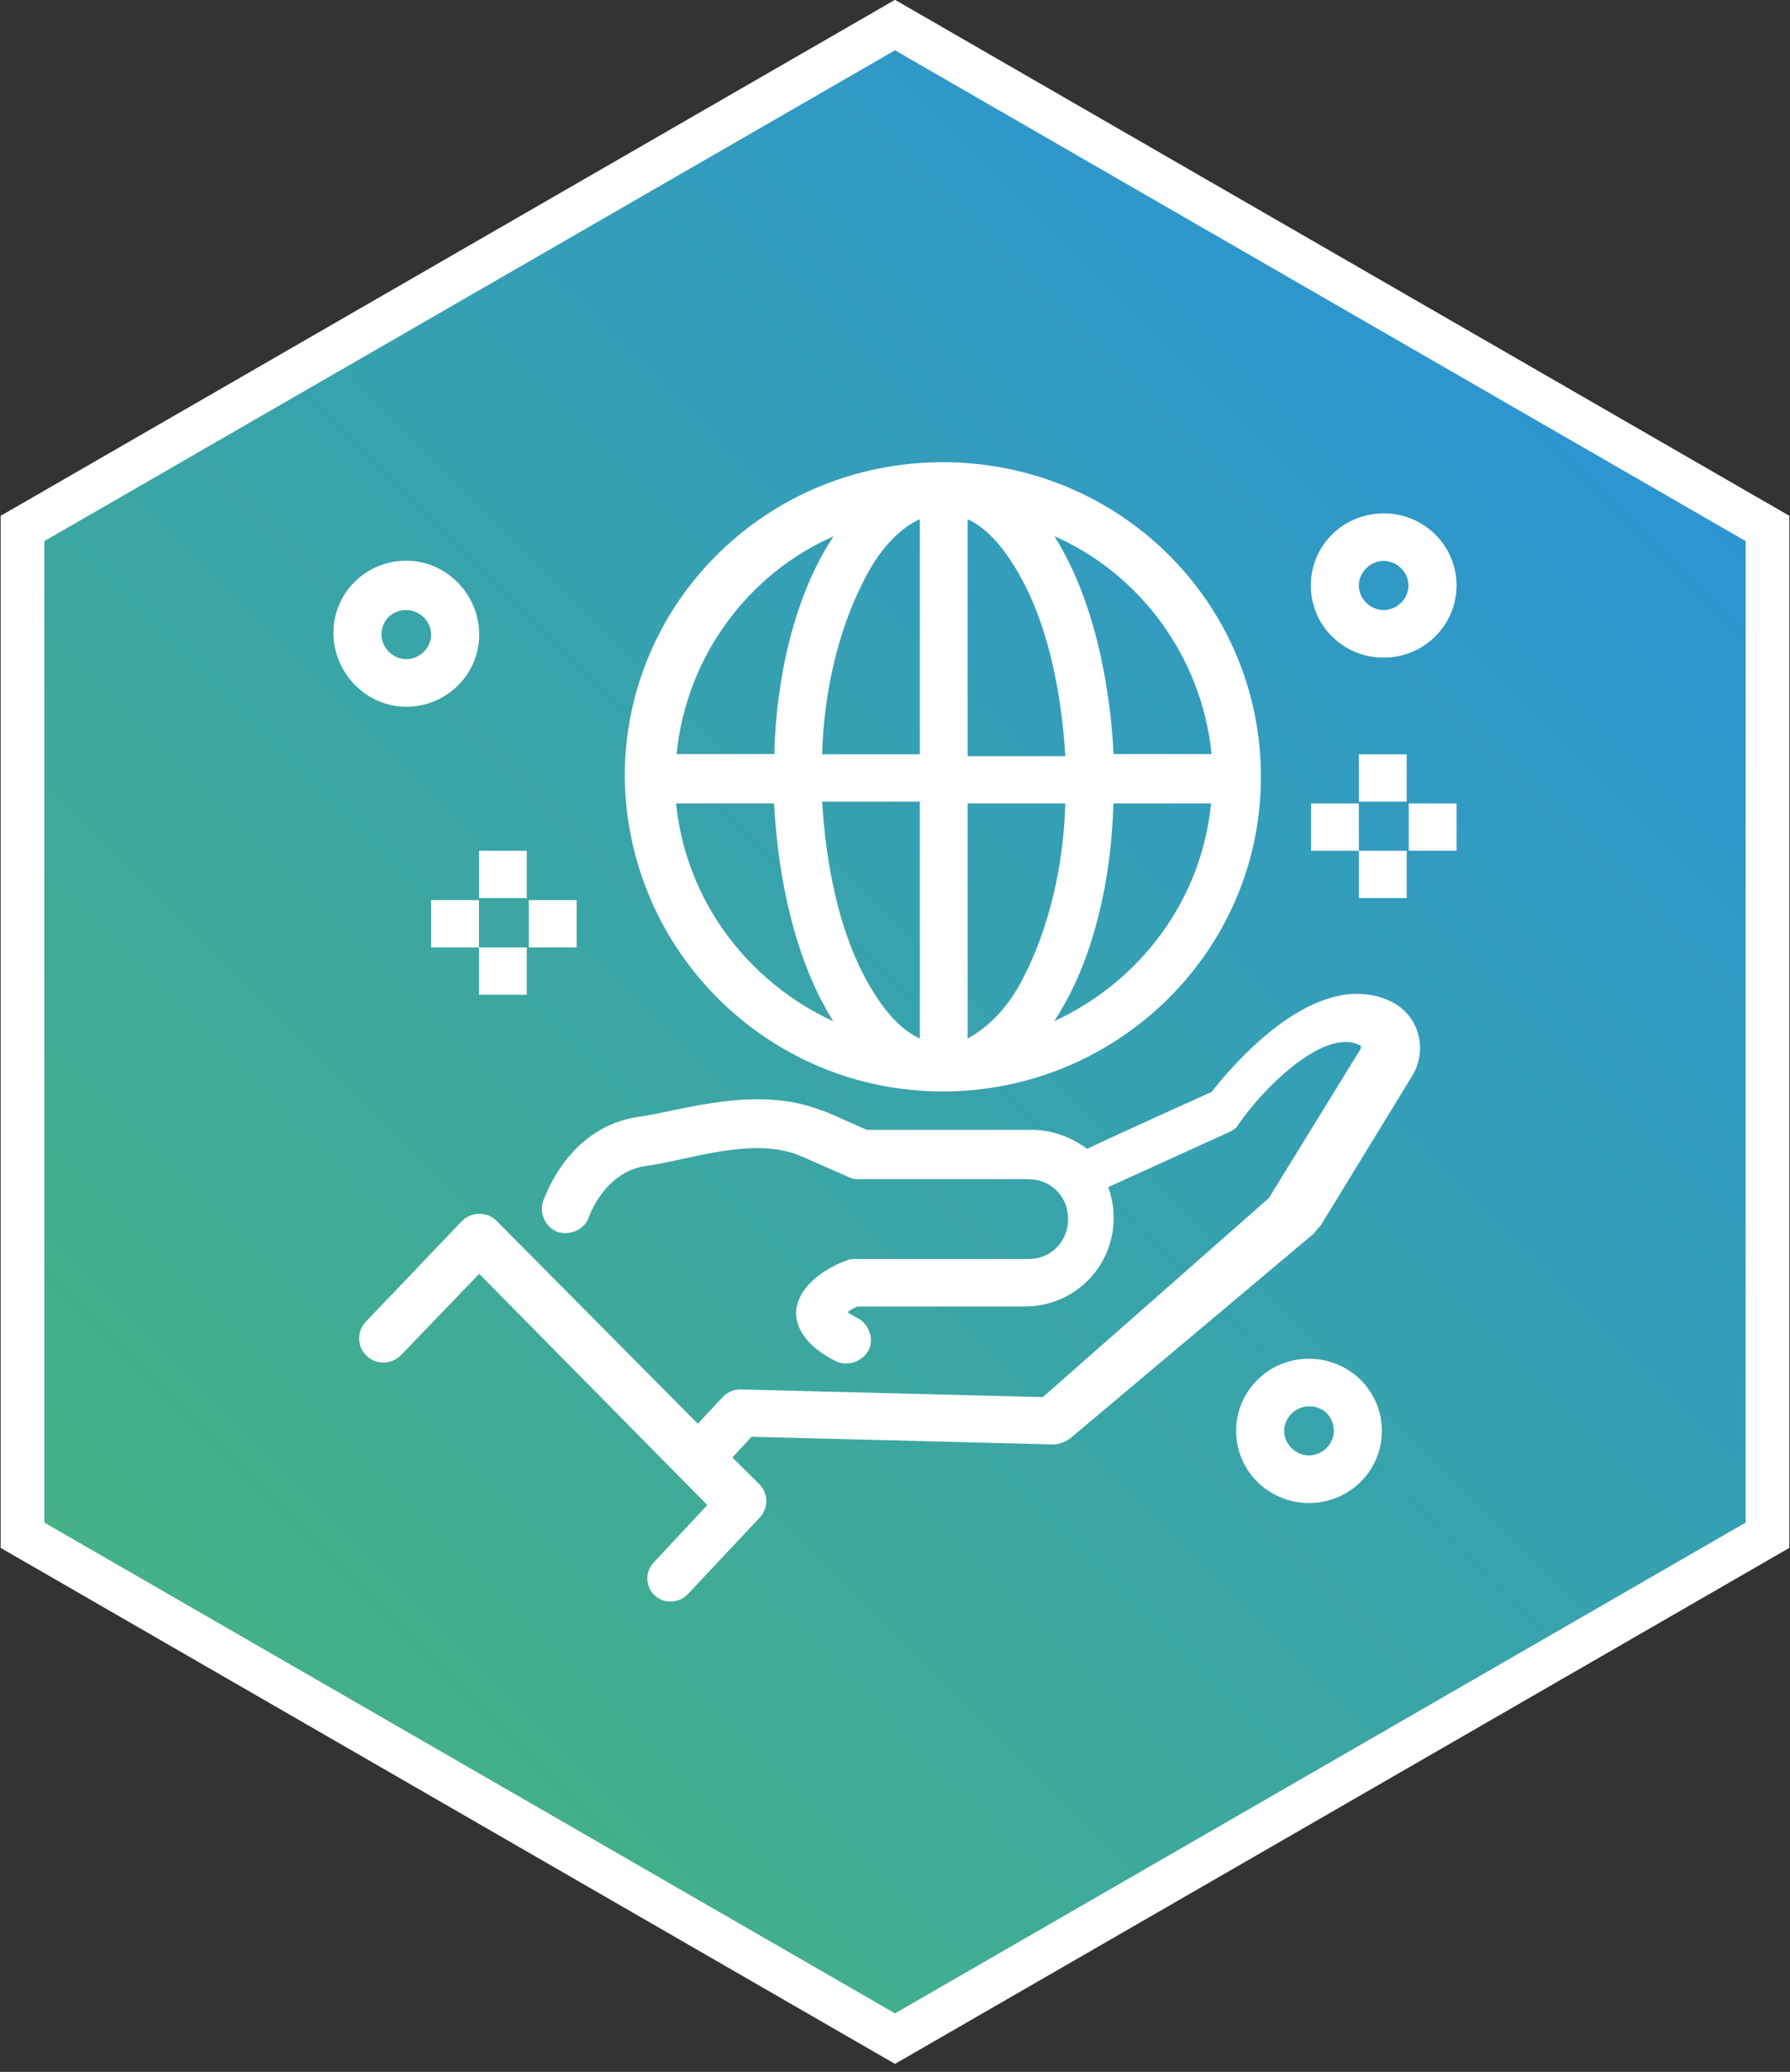 <?xml version="1.0" encoding="UTF-8"?> <svg xmlns="http://www.w3.org/2000/svg" xmlns:xlink="http://www.w3.org/1999/xlink" id="Layer_1" data-name="Layer 1" viewBox="0 0 70 81"><rect x="0" y="0" width="70" height="81" fill="#333333" stroke="none"/><defs><style> .cls-1 { fill: #fff; } .cls-2 { fill: url(#linear-gradient); stroke: #fff; stroke-miterlimit: 10; stroke-width: 1.71px; } </style><linearGradient id="linear-gradient" x1="8.1" y1="67.24" x2="61.9" y2="13.45" gradientUnits="userSpaceOnUse"><stop offset="0" stop-color="#45b284"></stop><stop offset="1" stop-color="#2c94d2"></stop></linearGradient></defs><polygon class="cls-2" points=".88 20.66 .88 60.02 35 79.7 69.12 60.02 69.12 20.66 35 .98 .88 20.66"></polygon><g id="_2015_Business_Global_Globe_Hand_International" data-name="2015, Business, Global, Globe, Hand, International"><g><path class="cls-1" d="m36.87,42.67c6.82,0,12.44-5.48,12.44-12.3s-5.55-12.3-12.44-12.3-12.44,5.48-12.44,12.3c.08,6.82,5.62,12.3,12.44,12.3Zm-10.42-11.26h3.82c.15,2.89.82,6.15,2.32,8.52-3.37-1.56-5.77-4.74-6.15-8.52Zm11.39,9.19v-9.19h3.82c-.07,2.52-.67,4.89-1.57,6.67-.6,1.26-1.42,2.07-2.25,2.52Zm0-11.11v-9.19c.82.37,1.57,1.26,2.25,2.59.9,1.78,1.42,4.15,1.57,6.67h-3.82v-.07Zm-1.87-9.19v9.19h-3.82c.07-2.52.67-4.89,1.57-6.67.6-1.26,1.42-2.15,2.25-2.52Zm0,11.11v9.19c-.82-.37-1.57-1.26-2.25-2.59-.9-1.78-1.42-4.15-1.57-6.67h3.82v.07Zm5.25,8.52c1.57-2.37,2.25-5.63,2.32-8.52h3.82c-.37,3.78-2.77,6.97-6.15,8.52Zm6.15-10.45h-3.82c-.15-2.89-.82-6.15-2.32-8.52,3.37,1.48,5.77,4.74,6.15,8.52Zm-14.77-8.52c-1.57,2.37-2.25,5.63-2.32,8.52h-3.82c.37-3.78,2.77-7.04,6.15-8.52Z"></path><path class="cls-1" d="m25.57,62.34c.36.37.96.36,1.32-.01l2.8-2.98c.37-.37.37-.96,0-1.33l-1.05-1.04.75-.81,11.77.3c.23,0,.45-.07.67-.22l9.52-8,.31-.36,3.59-5.87c.6-1.04.22-2.37-.9-2.89-2.92-1.33-6.15,2.52-6.97,3.56-5.92,2.67-4.65,2.15-4.87,2.22-.6-.44-1.35-.74-2.17-.74h-6.45c-2.32-1.04-1.57-.67-1.72-.74-2.55-1.04-5.55,0-7.12.22-2.85.37-3.75,3.19-3.82,3.33-.15.52.15,1.04.6,1.19.52.15,1.05-.15,1.2-.59,0,0,.6-1.78,2.25-2,1.65-.22,4.2-1.19,6.07-.37l1.87.82c.15.07.22.07.37.07,8.09,0,6.37,0,6.6,0,.48,0,.88.17,1.19.51.52.57.52,1.52,0,2.1-.31.34-.7.51-1.18.51h-6.75c-.15,0-.22,0-.37.07-.45.15-1.87.82-1.95,2,0,.74.52,1.41,1.57,1.93.45.22,1.05,0,1.27-.44.23-.44,0-1.04-.45-1.26-.15-.07-.3-.15-.37-.22.07-.07.22-.15.37-.22h6.52c2.47,0,4.12-2.37,3.3-4.67l4.72-2.15c.15-.07.3-.15.37-.3.9-1.33,3.3-3.78,4.72-3.11,0,0,.07,0,.07.07v.07l-3.6,5.85-8.84,7.78-11.77-.3c-.3,0-.52.07-.75.3l-.97,1.04-7.87-7.93c-.37-.37-.97-.37-1.35,0l-3.75,3.93c-.37.37-.37.96,0,1.33.37.37.97.37,1.35,0l3.07-3.19,8.92,9.04-2.1,2.25c-.33.36-.33.91.02,1.26h0Z"></path><path class="cls-1" d="m48.34,55.94c0,1.56,1.27,2.82,2.85,2.82s2.85-1.26,2.85-2.82-1.27-2.82-2.85-2.82-2.85,1.26-2.85,2.82Zm3.82,0c0,.52-.45.96-.97.96s-.97-.44-.97-.96.45-.96.97-.96c.6,0,.97.44.97.96Z"></path><path class="cls-1" d="m15.89,27.63c1.57,0,2.85-1.26,2.85-2.82s-1.27-2.89-2.85-2.89-2.85,1.26-2.85,2.82,1.27,2.89,2.85,2.89Zm0-3.78c.52,0,.97.44.97.96s-.45.96-.97.96-.97-.44-.97-.96c0-.59.45-.96.97-.96Z"></path><path class="cls-1" d="m54.11,25.71c1.57,0,2.85-1.26,2.85-2.82s-1.27-2.82-2.85-2.82-2.85,1.26-2.85,2.82,1.27,2.82,2.85,2.82Zm0-3.78c.52,0,.97.44.97.96s-.45.96-.97.96-.97-.44-.97-.96.45-.96.97-.96Z"></path><rect class="cls-1" x="18.73" y="33.26" width="1.87" height="1.85"></rect><rect class="cls-1" x="18.73" y="37.04" width="1.87" height="1.85"></rect><rect class="cls-1" x="20.68" y="35.19" width="1.87" height="1.85"></rect><rect class="cls-1" x="16.86" y="35.19" width="1.87" height="1.85"></rect><rect class="cls-1" x="53.14" y="29.49" width="1.87" height="1.85"></rect><rect class="cls-1" x="53.14" y="33.26" width="1.87" height="1.85"></rect><rect class="cls-1" x="55.09" y="31.41" width="1.87" height="1.85"></rect><rect class="cls-1" x="51.27" y="31.41" width="1.87" height="1.85"></rect></g></g></svg> 